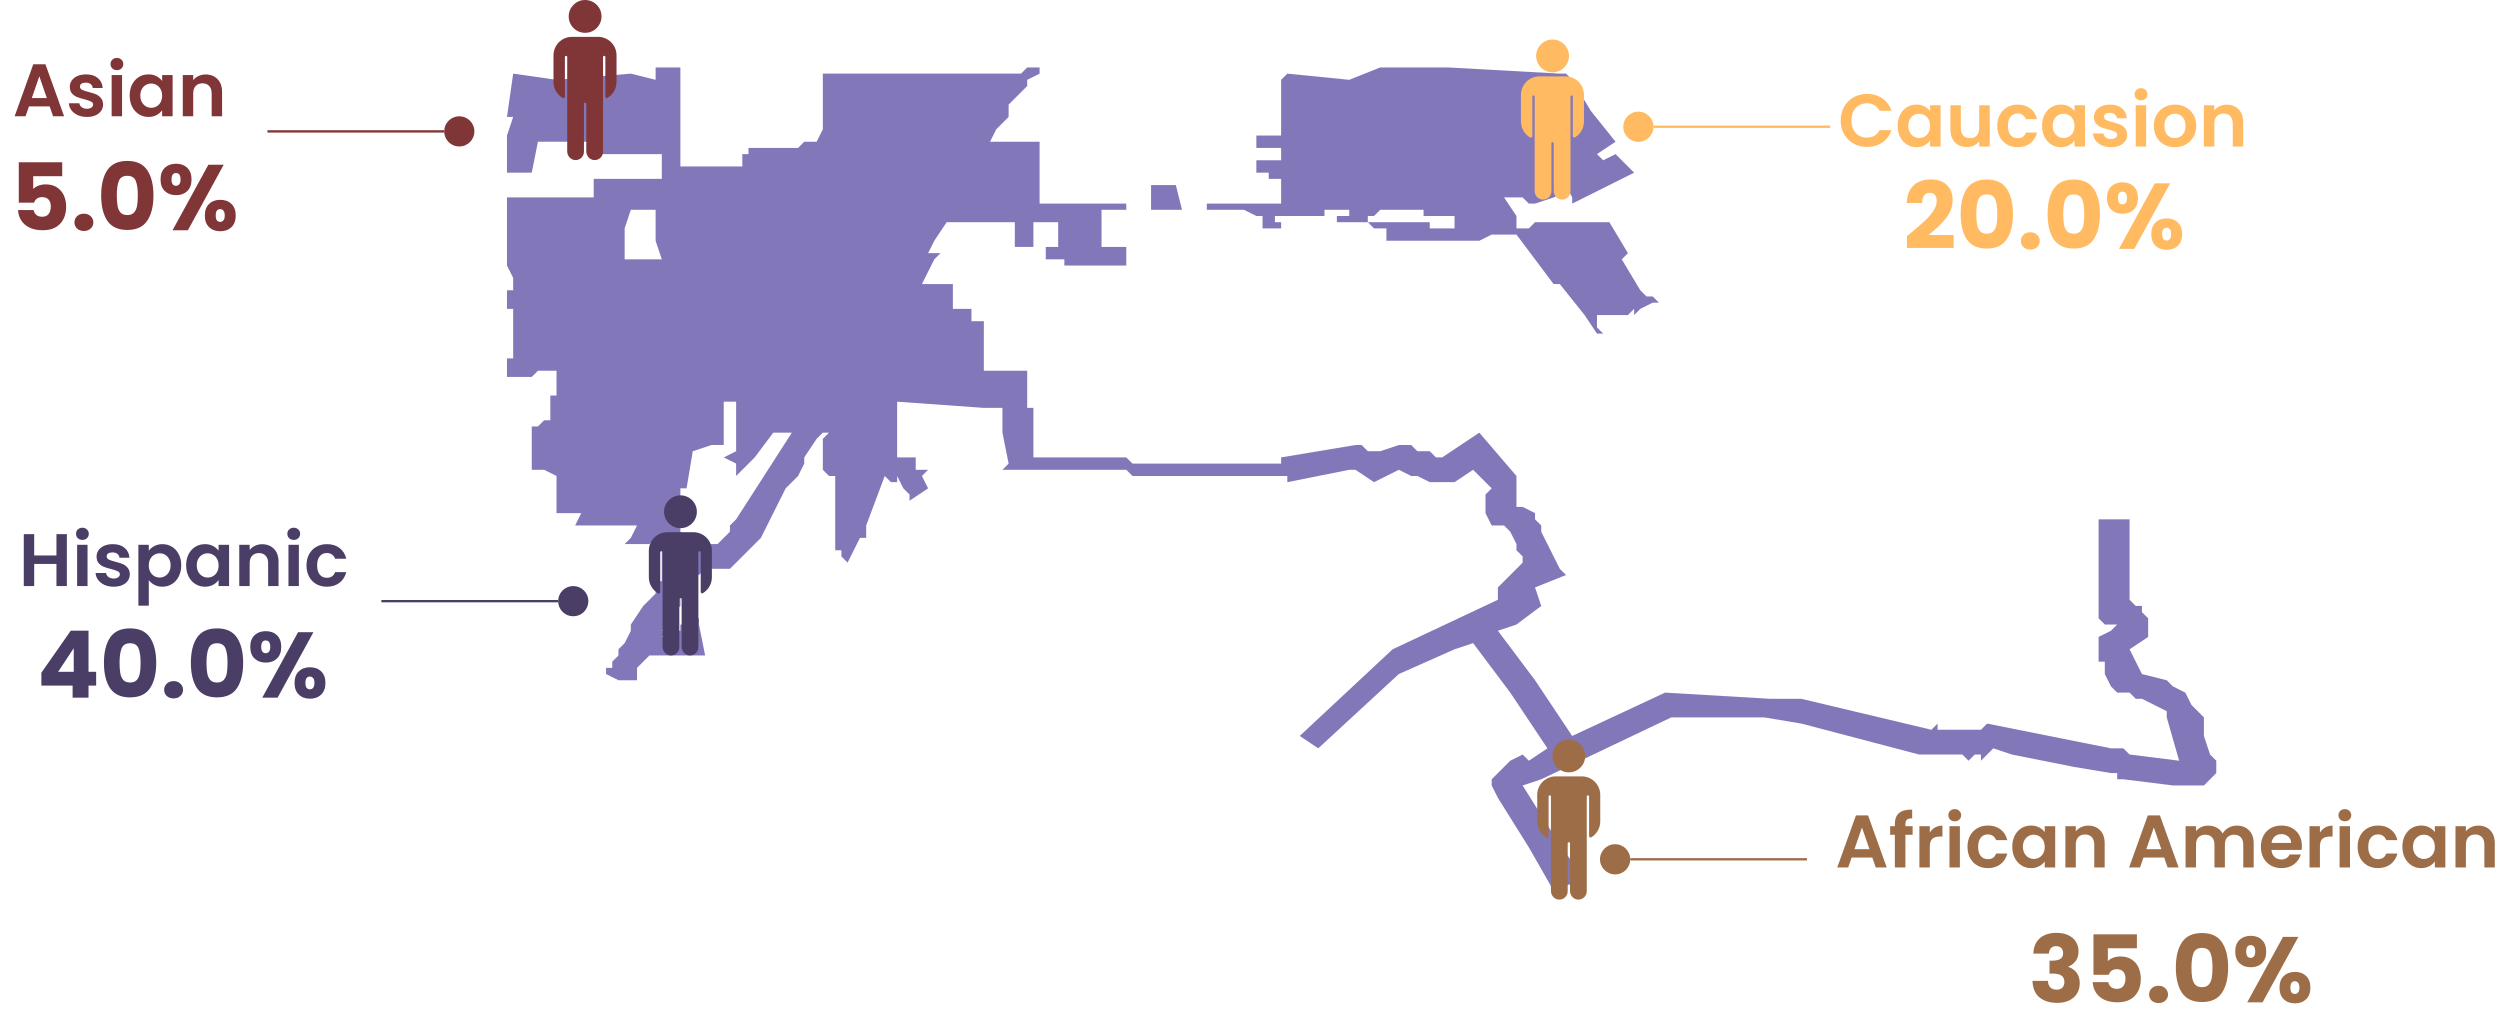 <svg xmlns="http://www.w3.org/2000/svg" width="1075" height="444" viewBox="0 0 1075 444" fill="none"><path d="M805.092 368.744H796.196L794.724 373H790.02L798.052 350.632H803.268L811.3 373H806.564L805.092 368.744ZM803.876 365.16L800.644 355.816L797.411 365.16H803.876ZM822.43 358.952H819.326V373H814.782V358.952H812.766V355.272H814.782V354.376C814.782 352.2 815.4 350.6 816.638 349.576C817.875 348.552 819.742 348.072 822.238 348.136V351.912C821.15 351.891 820.392 352.072 819.966 352.456C819.539 352.84 819.326 353.533 819.326 354.536V355.272H822.43V358.952ZM829.813 358.024C830.389 357.085 831.136 356.349 832.053 355.816C832.992 355.283 834.058 355.016 835.253 355.016V359.72H834.069C832.661 359.72 831.594 360.051 830.869 360.712C830.165 361.373 829.813 362.525 829.813 364.168V373H825.333V355.272H829.813V358.024ZM840.543 353.16C839.753 353.16 839.092 352.915 838.559 352.424C838.047 351.912 837.791 351.283 837.791 350.536C837.791 349.789 838.047 349.171 838.559 348.68C839.092 348.168 839.753 347.912 840.543 347.912C841.332 347.912 841.983 348.168 842.495 348.68C843.028 349.171 843.295 349.789 843.295 350.536C843.295 351.283 843.028 351.912 842.495 352.424C841.983 352.915 841.332 353.16 840.543 353.16ZM842.751 355.272V373H838.271V355.272H842.751ZM846.025 364.136C846.025 362.301 846.398 360.701 847.145 359.336C847.891 357.949 848.926 356.883 850.249 356.136C851.571 355.368 853.086 354.984 854.793 354.984C856.99 354.984 858.803 355.539 860.233 356.648C861.683 357.736 862.654 359.272 863.145 361.256H858.313C858.057 360.488 857.619 359.891 857.001 359.464C856.403 359.016 855.657 358.792 854.761 358.792C853.481 358.792 852.467 359.261 851.721 360.2C850.974 361.117 850.601 362.429 850.601 364.136C850.601 365.821 850.974 367.133 851.721 368.072C852.467 368.989 853.481 369.448 854.761 369.448C856.574 369.448 857.758 368.637 858.313 367.016H863.145C862.654 368.936 861.683 370.461 860.233 371.592C858.782 372.723 856.969 373.288 854.793 373.288C853.086 373.288 851.571 372.915 850.249 372.168C848.926 371.4 847.891 370.333 847.145 368.968C846.398 367.581 846.025 365.971 846.025 364.136ZM865.275 364.072C865.275 362.28 865.627 360.691 866.331 359.304C867.056 357.917 868.027 356.851 869.243 356.104C870.48 355.357 871.856 354.984 873.371 354.984C874.693 354.984 875.845 355.251 876.827 355.784C877.829 356.317 878.629 356.989 879.227 357.8V355.272H883.739V373H879.227V370.408C878.651 371.24 877.851 371.933 876.827 372.488C875.824 373.021 874.661 373.288 873.339 373.288C871.845 373.288 870.48 372.904 869.243 372.136C868.027 371.368 867.056 370.291 866.331 368.904C865.627 367.496 865.275 365.885 865.275 364.072ZM879.227 364.136C879.227 363.048 879.013 362.12 878.587 361.352C878.16 360.563 877.584 359.965 876.859 359.56C876.133 359.133 875.355 358.92 874.523 358.92C873.691 358.92 872.923 359.123 872.219 359.528C871.515 359.933 870.939 360.531 870.491 361.32C870.064 362.088 869.851 363.005 869.851 364.072C869.851 365.139 870.064 366.077 870.491 366.888C870.939 367.677 871.515 368.285 872.219 368.712C872.944 369.139 873.712 369.352 874.523 369.352C875.355 369.352 876.133 369.149 876.859 368.744C877.584 368.317 878.16 367.72 878.587 366.952C879.013 366.163 879.227 365.224 879.227 364.136ZM897.938 355.016C900.05 355.016 901.757 355.688 903.058 357.032C904.36 358.355 905.01 360.211 905.01 362.6V373H900.53V363.208C900.53 361.8 900.178 360.723 899.474 359.976C898.77 359.208 897.81 358.824 896.594 358.824C895.357 358.824 894.376 359.208 893.65 359.976C892.946 360.723 892.594 361.8 892.594 363.208V373H888.114V355.272H892.594V357.48C893.192 356.712 893.949 356.115 894.866 355.688C895.805 355.24 896.829 355.016 897.938 355.016ZM930.592 368.744H921.696L920.224 373H915.52L923.552 350.632H928.768L936.8 373H932.064L930.592 368.744ZM929.376 365.16L926.144 355.816L922.911 365.16H929.376ZM961.818 355.016C963.994 355.016 965.743 355.688 967.066 357.032C968.41 358.355 969.082 360.211 969.082 362.6V373H964.602V363.208C964.602 361.821 964.25 360.765 963.546 360.04C962.842 359.293 961.882 358.92 960.666 358.92C959.45 358.92 958.479 359.293 957.754 360.04C957.05 360.765 956.698 361.821 956.698 363.208V373H952.218V363.208C952.218 361.821 951.866 360.765 951.162 360.04C950.458 359.293 949.498 358.92 948.282 358.92C947.044 358.92 946.063 359.293 945.338 360.04C944.634 360.765 944.282 361.821 944.282 363.208V373H939.802V355.272H944.282V357.416C944.858 356.669 945.594 356.083 946.49 355.656C947.407 355.229 948.41 355.016 949.498 355.016C950.884 355.016 952.122 355.315 953.21 355.912C954.298 356.488 955.14 357.32 955.738 358.408C956.314 357.384 957.146 356.563 958.234 355.944C959.343 355.325 960.538 355.016 961.818 355.016ZM989.813 363.752C989.813 364.392 989.77 364.968 989.685 365.48H976.725C976.832 366.76 977.28 367.763 978.069 368.488C978.858 369.213 979.829 369.576 980.981 369.576C982.645 369.576 983.829 368.861 984.533 367.432H989.365C988.853 369.139 987.872 370.547 986.421 371.656C984.97 372.744 983.189 373.288 981.077 373.288C979.37 373.288 977.834 372.915 976.469 372.168C975.125 371.4 974.069 370.323 973.301 368.936C972.554 367.549 972.181 365.949 972.181 364.136C972.181 362.301 972.554 360.691 973.301 359.304C974.048 357.917 975.093 356.851 976.437 356.104C977.781 355.357 979.328 354.984 981.077 354.984C982.762 354.984 984.266 355.347 985.589 356.072C986.933 356.797 987.968 357.832 988.693 359.176C989.44 360.499 989.813 362.024 989.813 363.752ZM985.173 362.472C985.152 361.32 984.736 360.403 983.925 359.72C983.114 359.016 982.122 358.664 980.949 358.664C979.84 358.664 978.901 359.005 978.133 359.688C977.386 360.349 976.928 361.277 976.757 362.472H985.173ZM997.563 358.024C998.139 357.085 998.886 356.349 999.803 355.816C1000.74 355.283 1001.81 355.016 1003 355.016V359.72H1001.82C1000.41 359.72 999.344 360.051 998.619 360.712C997.915 361.373 997.563 362.525 997.563 364.168V373H993.083V355.272H997.563V358.024ZM1008.29 353.16C1007.5 353.16 1006.84 352.915 1006.31 352.424C1005.8 351.912 1005.54 351.283 1005.54 350.536C1005.54 349.789 1005.8 349.171 1006.31 348.68C1006.84 348.168 1007.5 347.912 1008.29 347.912C1009.08 347.912 1009.73 348.168 1010.24 348.68C1010.78 349.171 1011.04 349.789 1011.04 350.536C1011.04 351.283 1010.78 351.912 1010.24 352.424C1009.73 352.915 1009.08 353.16 1008.29 353.16ZM1010.5 355.272V373H1006.02V355.272H1010.5ZM1013.77 364.136C1013.77 362.301 1014.15 360.701 1014.89 359.336C1015.64 357.949 1016.68 356.883 1018 356.136C1019.32 355.368 1020.84 354.984 1022.54 354.984C1024.74 354.984 1026.55 355.539 1027.98 356.648C1029.43 357.736 1030.4 359.272 1030.89 361.256H1026.06C1025.81 360.488 1025.37 359.891 1024.75 359.464C1024.15 359.016 1023.41 358.792 1022.51 358.792C1021.23 358.792 1020.22 359.261 1019.47 360.2C1018.72 361.117 1018.35 362.429 1018.35 364.136C1018.35 365.821 1018.72 367.133 1019.47 368.072C1020.22 368.989 1021.23 369.448 1022.51 369.448C1024.32 369.448 1025.51 368.637 1026.06 367.016H1030.89C1030.4 368.936 1029.43 370.461 1027.98 371.592C1026.53 372.723 1024.72 373.288 1022.54 373.288C1020.84 373.288 1019.32 372.915 1018 372.168C1016.68 371.4 1015.64 370.333 1014.89 368.968C1014.15 367.581 1013.77 365.971 1013.77 364.136ZM1033.02 364.072C1033.02 362.28 1033.38 360.691 1034.08 359.304C1034.81 357.917 1035.78 356.851 1036.99 356.104C1038.23 355.357 1039.61 354.984 1041.12 354.984C1042.44 354.984 1043.6 355.251 1044.58 355.784C1045.58 356.317 1046.38 356.989 1046.98 357.8V355.272H1051.49V373H1046.98V370.408C1046.4 371.24 1045.6 371.933 1044.58 372.488C1043.57 373.021 1042.41 373.288 1041.09 373.288C1039.6 373.288 1038.23 372.904 1036.99 372.136C1035.78 371.368 1034.81 370.291 1034.08 368.904C1033.38 367.496 1033.02 365.885 1033.02 364.072ZM1046.98 364.136C1046.98 363.048 1046.76 362.12 1046.34 361.352C1045.91 360.563 1045.33 359.965 1044.61 359.56C1043.88 359.133 1043.1 358.92 1042.27 358.92C1041.44 358.92 1040.67 359.123 1039.97 359.528C1039.26 359.933 1038.69 360.531 1038.24 361.32C1037.81 362.088 1037.6 363.005 1037.6 364.072C1037.6 365.139 1037.81 366.077 1038.24 366.888C1038.69 367.677 1039.26 368.285 1039.97 368.712C1040.69 369.139 1041.46 369.352 1042.27 369.352C1043.1 369.352 1043.88 369.149 1044.61 368.744C1045.33 368.317 1045.91 367.72 1046.34 366.952C1046.76 366.163 1046.98 365.224 1046.98 364.136ZM1065.69 355.016C1067.8 355.016 1069.51 355.688 1070.81 357.032C1072.11 358.355 1072.76 360.211 1072.76 362.6V373H1068.28V363.208C1068.28 361.8 1067.93 360.723 1067.22 359.976C1066.52 359.208 1065.56 358.824 1064.34 358.824C1063.11 358.824 1062.13 359.208 1061.4 359.976C1060.7 360.723 1060.34 361.8 1060.34 363.208V373H1055.86V355.272H1060.34V357.48C1060.94 356.712 1061.7 356.115 1062.62 355.688C1063.55 355.24 1064.58 355.016 1065.69 355.016Z" fill="#9D6D47"></path><path d="M791.495 51.8C791.495 49.603 791.986 47.64 792.967 45.912C793.97 44.163 795.324 42.808 797.031 41.848C798.759 40.867 800.69 40.376 802.823 40.376C805.319 40.376 807.506 41.016 809.383 42.296C811.26 43.576 812.572 45.347 813.319 47.608H808.167C807.655 46.541 806.93 45.741 805.991 45.208C805.074 44.675 804.007 44.408 802.791 44.408C801.49 44.408 800.327 44.717 799.303 45.336C798.3 45.933 797.511 46.787 796.935 47.896C796.38 49.005 796.103 50.307 796.103 51.8C796.103 53.272 796.38 54.573 796.935 55.704C797.511 56.813 798.3 57.677 799.303 58.296C800.327 58.893 801.49 59.192 802.791 59.192C804.007 59.192 805.074 58.925 805.991 58.392C806.93 57.837 807.655 57.027 808.167 55.96H813.319C812.572 58.243 811.26 60.024 809.383 61.304C807.527 62.563 805.34 63.192 802.823 63.192C800.69 63.192 798.759 62.712 797.031 61.752C795.324 60.771 793.97 59.416 792.967 57.688C791.986 55.96 791.495 53.997 791.495 51.8ZM815.993 54.072C815.993 52.28 816.345 50.691 817.049 49.304C817.775 47.917 818.746 46.851 819.962 46.104C821.199 45.357 822.575 44.984 824.09 44.984C825.412 44.984 826.564 45.251 827.546 45.784C828.548 46.317 829.348 46.989 829.946 47.8V45.272H834.458V63H829.946V60.408C829.37 61.24 828.57 61.933 827.546 62.488C826.543 63.021 825.38 63.288 824.058 63.288C822.564 63.288 821.199 62.904 819.962 62.136C818.746 61.368 817.775 60.291 817.049 58.904C816.345 57.496 815.993 55.885 815.993 54.072ZM829.946 54.136C829.946 53.048 829.732 52.12 829.306 51.352C828.879 50.563 828.303 49.965 827.578 49.56C826.852 49.133 826.074 48.92 825.242 48.92C824.41 48.92 823.642 49.123 822.938 49.528C822.234 49.933 821.658 50.531 821.21 51.32C820.783 52.088 820.57 53.005 820.57 54.072C820.57 55.139 820.783 56.077 821.21 56.888C821.658 57.677 822.234 58.285 822.938 58.712C823.663 59.139 824.431 59.352 825.242 59.352C826.074 59.352 826.852 59.149 827.578 58.744C828.303 58.317 828.879 57.72 829.306 56.952C829.732 56.163 829.946 55.224 829.946 54.136ZM855.569 45.272V63H851.057V60.76C850.481 61.528 849.724 62.136 848.785 62.584C847.868 63.011 846.865 63.224 845.777 63.224C844.39 63.224 843.164 62.936 842.097 62.36C841.03 61.763 840.188 60.899 839.569 59.768C838.972 58.616 838.673 57.251 838.673 55.672V45.272H843.153V55.032C843.153 56.44 843.505 57.528 844.209 58.296C844.913 59.043 845.873 59.416 847.089 59.416C848.326 59.416 849.297 59.043 850.001 58.296C850.705 57.528 851.057 56.44 851.057 55.032V45.272H855.569ZM858.837 54.136C858.837 52.301 859.211 50.701 859.957 49.336C860.704 47.949 861.739 46.883 863.061 46.136C864.384 45.368 865.899 44.984 867.605 44.984C869.803 44.984 871.616 45.539 873.045 46.648C874.496 47.736 875.467 49.272 875.957 51.256H871.125C870.869 50.488 870.432 49.891 869.813 49.464C869.216 49.016 868.469 48.792 867.573 48.792C866.293 48.792 865.28 49.261 864.533 50.2C863.787 51.117 863.413 52.429 863.413 54.136C863.413 55.821 863.787 57.133 864.533 58.072C865.28 58.989 866.293 59.448 867.573 59.448C869.387 59.448 870.571 58.637 871.125 57.016H875.957C875.467 58.936 874.496 60.461 873.045 61.592C871.595 62.723 869.781 63.288 867.605 63.288C865.899 63.288 864.384 62.915 863.061 62.168C861.739 61.4 860.704 60.333 859.957 58.968C859.211 57.581 858.837 55.971 858.837 54.136ZM878.087 54.072C878.087 52.28 878.439 50.691 879.143 49.304C879.869 47.917 880.839 46.851 882.055 46.104C883.293 45.357 884.669 44.984 886.183 44.984C887.506 44.984 888.658 45.251 889.639 45.784C890.642 46.317 891.442 46.989 892.039 47.8V45.272H896.551V63H892.039V60.408C891.463 61.24 890.663 61.933 889.639 62.488C888.637 63.021 887.474 63.288 886.151 63.288C884.658 63.288 883.293 62.904 882.055 62.136C880.839 61.368 879.869 60.291 879.143 58.904C878.439 57.496 878.087 55.885 878.087 54.072ZM892.039 54.136C892.039 53.048 891.826 52.12 891.399 51.352C890.973 50.563 890.397 49.965 889.671 49.56C888.946 49.133 888.167 48.92 887.335 48.92C886.503 48.92 885.735 49.123 885.031 49.528C884.327 49.933 883.751 50.531 883.303 51.32C882.877 52.088 882.663 53.005 882.663 54.072C882.663 55.139 882.877 56.077 883.303 56.888C883.751 57.677 884.327 58.285 885.031 58.712C885.757 59.139 886.525 59.352 887.335 59.352C888.167 59.352 888.946 59.149 889.671 58.744C890.397 58.317 890.973 57.72 891.399 56.952C891.826 56.163 892.039 55.224 892.039 54.136ZM907.711 63.288C906.26 63.288 904.959 63.032 903.807 62.52C902.655 61.987 901.737 61.272 901.055 60.376C900.393 59.48 900.031 58.488 899.967 57.4H904.479C904.564 58.083 904.895 58.648 905.471 59.096C906.068 59.544 906.804 59.768 907.679 59.768C908.532 59.768 909.193 59.597 909.663 59.256C910.153 58.915 910.399 58.477 910.399 57.944C910.399 57.368 910.1 56.941 909.503 56.664C908.927 56.365 907.999 56.045 906.719 55.704C905.396 55.384 904.308 55.053 903.455 54.712C902.623 54.371 901.897 53.848 901.279 53.144C900.681 52.44 900.383 51.491 900.383 50.296C900.383 49.315 900.66 48.419 901.215 47.608C901.791 46.797 902.601 46.157 903.647 45.688C904.713 45.219 905.961 44.984 907.391 44.984C909.503 44.984 911.188 45.517 912.447 46.584C913.705 47.629 914.399 49.048 914.527 50.84H910.239C910.175 50.136 909.876 49.581 909.343 49.176C908.831 48.749 908.137 48.536 907.263 48.536C906.452 48.536 905.823 48.685 905.375 48.984C904.948 49.283 904.735 49.699 904.735 50.232C904.735 50.829 905.033 51.288 905.631 51.608C906.228 51.907 907.156 52.216 908.415 52.536C909.695 52.856 910.751 53.187 911.583 53.528C912.415 53.869 913.129 54.403 913.727 55.128C914.345 55.832 914.665 56.771 914.687 57.944C914.687 58.968 914.399 59.885 913.823 60.696C913.268 61.507 912.457 62.147 911.391 62.616C910.345 63.064 909.119 63.288 907.711 63.288ZM920.636 43.16C919.847 43.16 919.186 42.915 918.652 42.424C918.14 41.912 917.884 41.283 917.884 40.536C917.884 39.789 918.14 39.171 918.652 38.68C919.186 38.168 919.847 37.912 920.636 37.912C921.426 37.912 922.076 38.168 922.588 38.68C923.122 39.171 923.388 39.789 923.388 40.536C923.388 41.283 923.122 41.912 922.588 42.424C922.076 42.915 921.426 43.16 920.636 43.16ZM922.844 45.272V63H918.364V45.272H922.844ZM935.143 63.288C933.436 63.288 931.9 62.915 930.535 62.168C929.169 61.4 928.092 60.323 927.303 58.936C926.535 57.549 926.151 55.949 926.151 54.136C926.151 52.323 926.545 50.723 927.335 49.336C928.145 47.949 929.244 46.883 930.631 46.136C932.017 45.368 933.564 44.984 935.271 44.984C936.977 44.984 938.524 45.368 939.911 46.136C941.297 46.883 942.385 47.949 943.175 49.336C943.985 50.723 944.391 52.323 944.391 54.136C944.391 55.949 943.975 57.549 943.142 58.936C942.332 60.323 941.223 61.4 939.815 62.168C938.428 62.915 936.871 63.288 935.143 63.288ZM935.143 59.384C935.953 59.384 936.711 59.192 937.415 58.808C938.14 58.403 938.716 57.805 939.143 57.016C939.569 56.227 939.783 55.267 939.783 54.136C939.783 52.451 939.335 51.16 938.439 50.264C937.564 49.347 936.487 48.888 935.207 48.888C933.927 48.888 932.849 49.347 931.975 50.264C931.121 51.16 930.695 52.451 930.695 54.136C930.695 55.821 931.111 57.123 931.943 58.04C932.796 58.936 933.863 59.384 935.143 59.384ZM957.501 45.016C959.613 45.016 961.319 45.688 962.621 47.032C963.922 48.355 964.573 50.211 964.573 52.6V63H960.093V53.208C960.093 51.8 959.741 50.723 959.037 49.976C958.333 49.208 957.373 48.824 956.157 48.824C954.919 48.824 953.938 49.208 953.213 49.976C952.509 50.723 952.157 51.8 952.157 53.208V63H947.677V45.272H952.157V47.48C952.754 46.712 953.511 46.115 954.429 45.688C955.367 45.24 956.391 45.016 957.501 45.016Z" fill="#FFBA62"></path><path d="M28.752 229.664V252H24.272V242.496H14.704V252H10.224V229.664H14.704V238.848H24.272V229.664H28.752ZM35.433 232.16C34.644 232.16 33.983 231.915 33.449 231.424C32.937 230.912 32.681 230.283 32.681 229.536C32.681 228.789 32.937 228.171 33.449 227.68C33.983 227.168 34.644 226.912 35.433 226.912C36.222 226.912 36.873 227.168 37.385 227.68C37.919 228.171 38.185 228.789 38.185 229.536C38.185 230.283 37.919 230.912 37.385 231.424C36.873 231.915 36.222 232.16 35.433 232.16ZM37.641 234.272V252H33.161V234.272H37.641ZM48.851 252.288C47.401 252.288 46.099 252.032 44.947 251.52C43.795 250.987 42.878 250.272 42.195 249.376C41.534 248.48 41.171 247.488 41.107 246.4H45.619C45.705 247.083 46.035 247.648 46.611 248.096C47.209 248.544 47.945 248.768 48.819 248.768C49.673 248.768 50.334 248.597 50.803 248.256C51.294 247.915 51.539 247.477 51.539 246.944C51.539 246.368 51.241 245.941 50.643 245.664C50.067 245.365 49.139 245.045 47.859 244.704C46.537 244.384 45.449 244.053 44.595 243.712C43.763 243.371 43.038 242.848 42.419 242.144C41.822 241.44 41.523 240.491 41.523 239.296C41.523 238.315 41.801 237.419 42.355 236.608C42.931 235.797 43.742 235.157 44.787 234.688C45.854 234.219 47.102 233.984 48.531 233.984C50.643 233.984 52.329 234.517 53.587 235.584C54.846 236.629 55.539 238.048 55.667 239.84H51.379C51.315 239.136 51.017 238.581 50.483 238.176C49.971 237.749 49.278 237.536 48.403 237.536C47.593 237.536 46.963 237.685 46.515 237.984C46.089 238.283 45.875 238.699 45.875 239.232C45.875 239.829 46.174 240.288 46.771 240.608C47.369 240.907 48.297 241.216 49.555 241.536C50.835 241.856 51.891 242.187 52.723 242.528C53.555 242.869 54.27 243.403 54.867 244.128C55.486 244.832 55.806 245.771 55.827 246.944C55.827 247.968 55.539 248.885 54.963 249.696C54.409 250.507 53.598 251.147 52.531 251.616C51.486 252.064 50.259 252.288 48.851 252.288ZM63.985 236.832C64.561 236.021 65.35 235.349 66.353 234.816C67.377 234.261 68.54 233.984 69.841 233.984C71.356 233.984 72.721 234.357 73.937 235.104C75.174 235.851 76.145 236.917 76.849 238.304C77.574 239.669 77.937 241.259 77.937 243.072C77.937 244.885 77.574 246.496 76.849 247.904C76.145 249.291 75.174 250.368 73.937 251.136C72.721 251.904 71.356 252.288 69.841 252.288C68.54 252.288 67.388 252.021 66.385 251.488C65.403 250.955 64.603 250.283 63.985 249.472V260.448H59.505V234.272H63.985V236.832ZM73.361 243.072C73.361 242.005 73.137 241.088 72.689 240.32C72.262 239.531 71.686 238.933 70.961 238.528C70.257 238.123 69.489 237.92 68.657 237.92C67.846 237.92 67.078 238.133 66.353 238.56C65.649 238.965 65.073 239.563 64.625 240.352C64.198 241.141 63.985 242.069 63.985 243.136C63.985 244.203 64.198 245.131 64.625 245.92C65.073 246.709 65.649 247.317 66.353 247.744C67.078 248.149 67.846 248.352 68.657 248.352C69.489 248.352 70.257 248.139 70.961 247.712C71.686 247.285 72.262 246.677 72.689 245.888C73.137 245.099 73.361 244.16 73.361 243.072ZM80.04 243.072C80.04 241.28 80.392 239.691 81.096 238.304C81.822 236.917 82.792 235.851 84.008 235.104C85.246 234.357 86.622 233.984 88.136 233.984C89.459 233.984 90.611 234.251 91.592 234.784C92.595 235.317 93.395 235.989 93.992 236.8V234.272H98.504V252H93.992V249.408C93.416 250.24 92.616 250.933 91.592 251.488C90.59 252.021 89.427 252.288 88.104 252.288C86.611 252.288 85.246 251.904 84.008 251.136C82.792 250.368 81.822 249.291 81.096 247.904C80.392 246.496 80.04 244.885 80.04 243.072ZM93.992 243.136C93.992 242.048 93.779 241.12 93.352 240.352C92.926 239.563 92.35 238.965 91.624 238.56C90.899 238.133 90.12 237.92 89.288 237.92C88.456 237.92 87.688 238.123 86.984 238.528C86.28 238.933 85.704 239.531 85.256 240.32C84.83 241.088 84.616 242.005 84.616 243.072C84.616 244.139 84.83 245.077 85.256 245.888C85.704 246.677 86.28 247.285 86.984 247.712C87.71 248.139 88.478 248.352 89.288 248.352C90.12 248.352 90.899 248.149 91.624 247.744C92.35 247.317 92.926 246.72 93.352 245.952C93.779 245.163 93.992 244.224 93.992 243.136ZM112.704 234.016C114.816 234.016 116.523 234.688 117.824 236.032C119.125 237.355 119.776 239.211 119.776 241.6V252H115.296V242.208C115.296 240.8 114.944 239.723 114.24 238.976C113.536 238.208 112.576 237.824 111.36 237.824C110.123 237.824 109.141 238.208 108.416 238.976C107.712 239.723 107.36 240.8 107.36 242.208V252H102.88V234.272H107.36V236.48C107.957 235.712 108.715 235.115 109.632 234.688C110.571 234.24 111.595 234.016 112.704 234.016ZM126.308 232.16C125.519 232.16 124.857 231.915 124.324 231.424C123.812 230.912 123.556 230.283 123.556 229.536C123.556 228.789 123.812 228.171 124.324 227.68C124.857 227.168 125.519 226.912 126.308 226.912C127.097 226.912 127.748 227.168 128.26 227.68C128.793 228.171 129.06 228.789 129.06 229.536C129.06 230.283 128.793 230.912 128.26 231.424C127.748 231.915 127.097 232.16 126.308 232.16ZM128.516 234.272V252H124.036V234.272H128.516ZM131.79 243.136C131.79 241.301 132.164 239.701 132.91 238.336C133.657 236.949 134.692 235.883 136.014 235.136C137.337 234.368 138.852 233.984 140.558 233.984C142.756 233.984 144.569 234.539 145.998 235.648C147.449 236.736 148.42 238.272 148.91 240.256H144.078C143.822 239.488 143.385 238.891 142.766 238.464C142.169 238.016 141.422 237.792 140.526 237.792C139.246 237.792 138.233 238.261 137.486 239.2C136.74 240.117 136.366 241.429 136.366 243.136C136.366 244.821 136.74 246.133 137.486 247.072C138.233 247.989 139.246 248.448 140.526 248.448C142.34 248.448 143.524 247.637 144.078 246.016H148.91C148.42 247.936 147.449 249.461 145.998 250.592C144.548 251.723 142.734 252.288 140.558 252.288C138.852 252.288 137.337 251.915 136.014 251.168C134.692 250.4 133.657 249.333 132.91 247.968C132.164 246.581 131.79 244.971 131.79 243.136Z" fill="#4A3E66"></path><path d="M874.329 410.04C874.436 407.187 875.369 404.987 877.129 403.44C878.889 401.893 881.276 401.12 884.289 401.12C886.289 401.12 887.996 401.467 889.409 402.16C890.849 402.853 891.929 403.8 892.649 405C893.396 406.2 893.769 407.547 893.769 409.04C893.769 410.8 893.329 412.24 892.449 413.36C891.569 414.453 890.542 415.2 889.369 415.6V415.76C890.889 416.267 892.089 417.107 892.969 418.28C893.849 419.453 894.289 420.96 894.289 422.8C894.289 424.453 893.902 425.92 893.129 427.2C892.382 428.453 891.276 429.44 889.809 430.16C888.369 430.88 886.649 431.24 884.649 431.24C881.449 431.24 878.889 430.453 876.969 428.88C875.076 427.307 874.076 424.933 873.969 421.76H880.609C880.636 422.933 880.969 423.867 881.609 424.56C882.249 425.227 883.182 425.56 884.409 425.56C885.449 425.56 886.249 425.267 886.809 424.68C887.396 424.067 887.689 423.267 887.689 422.28C887.689 421 887.276 420.08 886.449 419.52C885.649 418.933 884.356 418.64 882.569 418.64H881.289V413.08H882.569C883.929 413.08 885.022 412.853 885.849 412.4C886.702 411.92 887.129 411.08 887.129 409.88C887.129 408.92 886.862 408.173 886.329 407.64C885.796 407.107 885.062 406.84 884.129 406.84C883.116 406.84 882.356 407.147 881.849 407.76C881.369 408.373 881.089 409.133 881.009 410.04H874.329ZM918.868 407.76H906.388V413.28C906.921 412.693 907.668 412.213 908.628 411.84C909.588 411.467 910.628 411.28 911.748 411.28C913.748 411.28 915.401 411.733 916.708 412.64C918.041 413.547 919.014 414.72 919.628 416.16C920.241 417.6 920.548 419.16 920.548 420.84C920.548 423.96 919.668 426.44 917.908 428.28C916.148 430.093 913.668 431 910.468 431C908.334 431 906.481 430.64 904.908 429.92C903.334 429.173 902.121 428.147 901.268 426.84C900.414 425.533 899.948 424.027 899.868 422.32H906.548C906.708 423.147 907.094 423.84 907.708 424.4C908.321 424.933 909.161 425.2 910.228 425.2C911.481 425.2 912.414 424.8 913.028 424C913.641 423.2 913.948 422.133 913.948 420.8C913.948 419.493 913.628 418.493 912.988 417.8C912.348 417.107 911.414 416.76 910.188 416.76C909.281 416.76 908.534 416.987 907.948 417.44C907.361 417.867 906.974 418.44 906.788 419.16H900.188V401.76H918.868V407.76ZM928.203 431.32C927.003 431.32 926.017 430.973 925.243 430.28C924.497 429.56 924.123 428.68 924.123 427.64C924.123 426.573 924.497 425.68 925.243 424.96C926.017 424.24 927.003 423.88 928.203 423.88C929.377 423.88 930.337 424.24 931.083 424.96C931.857 425.68 932.243 426.573 932.243 427.64C932.243 428.68 931.857 429.56 931.083 430.28C930.337 430.973 929.377 431.32 928.203 431.32ZM935.613 416C935.613 411.413 936.493 407.8 938.253 405.16C940.039 402.52 942.906 401.2 946.853 401.2C950.799 401.2 953.653 402.52 955.413 405.16C957.199 407.8 958.093 411.413 958.093 416C958.093 420.64 957.199 424.28 955.413 426.92C953.653 429.56 950.799 430.88 946.853 430.88C942.906 430.88 940.039 429.56 938.253 426.92C936.493 424.28 935.613 420.64 935.613 416ZM951.373 416C951.373 413.307 951.079 411.24 950.493 409.8C949.906 408.333 948.693 407.6 946.853 407.6C945.013 407.6 943.799 408.333 943.213 409.8C942.626 411.24 942.333 413.307 942.333 416C942.333 417.813 942.439 419.32 942.653 420.52C942.866 421.693 943.293 422.653 943.933 423.4C944.599 424.12 945.573 424.48 946.853 424.48C948.133 424.48 949.093 424.12 949.733 423.4C950.399 422.653 950.839 421.693 951.053 420.52C951.266 419.32 951.373 417.813 951.373 416ZM961.146 409.16C961.146 407 961.76 405.333 962.986 404.16C964.24 402.987 965.853 402.4 967.826 402.4C969.8 402.4 971.4 402.987 972.626 404.16C973.853 405.333 974.466 407 974.466 409.16C974.466 411.32 973.853 412.987 972.626 414.16C971.4 415.333 969.8 415.92 967.826 415.92C965.853 415.92 964.24 415.333 962.986 414.16C961.76 412.987 961.146 411.32 961.146 409.16ZM988.306 402.84L972.906 431H966.306L981.706 402.84H988.306ZM967.786 406.4C966.506 406.4 965.866 407.32 965.866 409.16C965.866 410.973 966.506 411.88 967.786 411.88C968.4 411.88 968.88 411.653 969.226 411.2C969.573 410.747 969.746 410.067 969.746 409.16C969.746 407.32 969.093 406.4 967.786 406.4ZM980.186 424.68C980.186 422.52 980.8 420.853 982.026 419.68C983.253 418.507 984.853 417.92 986.826 417.92C988.8 417.92 990.4 418.507 991.626 419.68C992.853 420.853 993.466 422.52 993.466 424.68C993.466 426.84 992.853 428.507 991.626 429.68C990.4 430.853 988.8 431.44 986.826 431.44C984.853 431.44 983.253 430.853 982.026 429.68C980.8 428.507 980.186 426.84 980.186 424.68ZM986.786 421.92C986.173 421.92 985.693 422.147 985.346 422.6C985.026 423.053 984.866 423.747 984.866 424.68C984.866 426.493 985.506 427.4 986.786 427.4C987.4 427.4 987.88 427.173 988.226 426.72C988.573 426.267 988.746 425.587 988.746 424.68C988.746 423.773 988.573 423.093 988.226 422.64C987.88 422.16 987.4 421.92 986.786 421.92Z" fill="#9D6D47"></path><path d="M819.994 101.52C820.9 100.8 821.314 100.467 821.234 100.52C823.847 98.36 825.9 96.587 827.394 95.2C828.914 93.813 830.194 92.36 831.234 90.84C832.274 89.32 832.794 87.84 832.794 86.4C832.794 85.307 832.54 84.453 832.034 83.84C831.527 83.227 830.767 82.92 829.754 82.92C828.74 82.92 827.94 83.307 827.354 84.08C826.794 84.827 826.514 85.893 826.514 87.28H819.914C819.967 85.013 820.447 83.12 821.354 81.6C822.287 80.08 823.5 78.96 824.994 78.24C826.514 77.52 828.194 77.16 830.034 77.16C833.207 77.16 835.594 77.973 837.194 79.6C838.82 81.227 839.634 83.347 839.634 85.96C839.634 88.813 838.66 91.467 836.714 93.92C834.767 96.347 832.287 98.72 829.274 101.04H840.074V106.6H819.994V101.52ZM843.085 92C843.085 87.413 843.965 83.8 845.725 81.16C847.512 78.52 850.378 77.2 854.325 77.2C858.272 77.2 861.125 78.52 862.885 81.16C864.672 83.8 865.565 87.413 865.565 92C865.565 96.64 864.672 100.28 862.885 102.92C861.125 105.56 858.272 106.88 854.325 106.88C850.378 106.88 847.512 105.56 845.725 102.92C843.965 100.28 843.085 96.64 843.085 92ZM858.845 92C858.845 89.307 858.552 87.24 857.965 85.8C857.378 84.333 856.165 83.6 854.325 83.6C852.485 83.6 851.272 84.333 850.685 85.8C850.098 87.24 849.805 89.307 849.805 92C849.805 93.813 849.912 95.32 850.125 96.52C850.338 97.693 850.765 98.653 851.405 99.4C852.072 100.12 853.045 100.48 854.325 100.48C855.605 100.48 856.565 100.12 857.205 99.4C857.872 98.653 858.312 97.693 858.525 96.52C858.738 95.32 858.845 93.813 858.845 92ZM873.059 107.32C871.859 107.32 870.872 106.973 870.099 106.28C869.352 105.56 868.979 104.68 868.979 103.64C868.979 102.573 869.352 101.68 870.099 100.96C870.872 100.24 871.859 99.88 873.059 99.88C874.232 99.88 875.192 100.24 875.939 100.96C876.712 101.68 877.099 102.573 877.099 103.64C877.099 104.68 876.712 105.56 875.939 106.28C875.192 106.973 874.232 107.32 873.059 107.32ZM880.468 92C880.468 87.413 881.348 83.8 883.108 81.16C884.895 78.52 887.761 77.2 891.708 77.2C895.655 77.2 898.508 78.52 900.268 81.16C902.055 83.8 902.948 87.413 902.948 92C902.948 96.64 902.055 100.28 900.268 102.92C898.508 105.56 895.655 106.88 891.708 106.88C887.761 106.88 884.895 105.56 883.108 102.92C881.348 100.28 880.468 96.64 880.468 92ZM896.228 92C896.228 89.307 895.935 87.24 895.348 85.8C894.761 84.333 893.548 83.6 891.708 83.6C889.868 83.6 888.655 84.333 888.068 85.8C887.481 87.24 887.188 89.307 887.188 92C887.188 93.813 887.295 95.32 887.508 96.52C887.721 97.693 888.148 98.653 888.788 99.4C889.455 100.12 890.428 100.48 891.708 100.48C892.988 100.48 893.948 100.12 894.588 99.4C895.255 98.653 895.695 97.693 895.908 96.52C896.121 95.32 896.228 93.813 896.228 92ZM906.002 85.16C906.002 83 906.615 81.333 907.842 80.16C909.095 78.987 910.708 78.4 912.682 78.4C914.655 78.4 916.255 78.987 917.482 80.16C918.708 81.333 919.322 83 919.322 85.16C919.322 87.32 918.708 88.987 917.482 90.16C916.255 91.333 914.655 91.92 912.682 91.92C910.708 91.92 909.095 91.333 907.842 90.16C906.615 88.987 906.002 87.32 906.002 85.16ZM933.162 78.84L917.762 107H911.162L926.562 78.84H933.162ZM912.642 82.4C911.362 82.4 910.722 83.32 910.722 85.16C910.722 86.973 911.362 87.88 912.642 87.88C913.255 87.88 913.735 87.653 914.082 87.2C914.428 86.747 914.602 86.067 914.602 85.16C914.602 83.32 913.948 82.4 912.642 82.4ZM925.042 100.68C925.042 98.52 925.655 96.853 926.882 95.68C928.108 94.507 929.708 93.92 931.682 93.92C933.655 93.92 935.255 94.507 936.482 95.68C937.708 96.853 938.322 98.52 938.322 100.68C938.322 102.84 937.708 104.507 936.482 105.68C935.255 106.853 933.655 107.44 931.682 107.44C929.708 107.44 928.108 106.853 926.882 105.68C925.655 104.507 925.042 102.84 925.042 100.68ZM931.642 97.92C931.028 97.92 930.548 98.147 930.202 98.6C929.882 99.053 929.722 99.747 929.722 100.68C929.722 102.493 930.362 103.4 931.642 103.4C932.255 103.4 932.735 103.173 933.082 102.72C933.428 102.267 933.602 101.587 933.602 100.68C933.602 99.773 933.428 99.093 933.082 98.64C932.735 98.16 932.255 97.92 931.642 97.92Z" fill="#FFBA62"></path><path d="M17.784 294.8V289.28L30.424 271.2H38.064V288.88H41.344V294.8H38.064V300H31.224V294.8H17.784ZM31.704 278.72L24.984 288.88H31.704V278.72ZM44.694 285C44.694 280.413 45.575 276.8 47.334 274.16C49.121 271.52 51.988 270.2 55.934 270.2C59.881 270.2 62.734 271.52 64.495 274.16C66.281 276.8 67.174 280.413 67.174 285C67.174 289.64 66.281 293.28 64.495 295.92C62.734 298.56 59.881 299.88 55.934 299.88C51.988 299.88 49.121 298.56 47.334 295.92C45.575 293.28 44.694 289.64 44.694 285ZM60.455 285C60.455 282.307 60.161 280.24 59.575 278.8C58.988 277.333 57.775 276.6 55.934 276.6C54.094 276.6 52.881 277.333 52.294 278.8C51.708 280.24 51.414 282.307 51.414 285C51.414 286.813 51.521 288.32 51.734 289.52C51.948 290.693 52.374 291.653 53.014 292.4C53.681 293.12 54.654 293.48 55.934 293.48C57.215 293.48 58.175 293.12 58.815 292.4C59.481 291.653 59.921 290.693 60.135 289.52C60.348 288.32 60.455 286.813 60.455 285ZM74.668 300.32C73.468 300.32 72.482 299.973 71.708 299.28C70.962 298.56 70.588 297.68 70.588 296.64C70.588 295.573 70.962 294.68 71.708 293.96C72.482 293.24 73.468 292.88 74.668 292.88C75.842 292.88 76.802 293.24 77.548 293.96C78.322 294.68 78.708 295.573 78.708 296.64C78.708 297.68 78.322 298.56 77.548 299.28C76.802 299.973 75.842 300.32 74.668 300.32ZM82.077 285C82.077 280.413 82.957 276.8 84.717 274.16C86.504 271.52 89.371 270.2 93.317 270.2C97.264 270.2 100.117 271.52 101.877 274.16C103.664 276.8 104.557 280.413 104.557 285C104.557 289.64 103.664 293.28 101.877 295.92C100.117 298.56 97.264 299.88 93.317 299.88C89.371 299.88 86.504 298.56 84.717 295.92C82.957 293.28 82.077 289.64 82.077 285ZM97.837 285C97.837 282.307 97.544 280.24 96.957 278.8C96.371 277.333 95.157 276.6 93.317 276.6C91.477 276.6 90.264 277.333 89.677 278.8C89.091 280.24 88.797 282.307 88.797 285C88.797 286.813 88.904 288.32 89.117 289.52C89.331 290.693 89.757 291.653 90.397 292.4C91.064 293.12 92.037 293.48 93.317 293.48C94.597 293.48 95.557 293.12 96.197 292.4C96.864 291.653 97.304 290.693 97.517 289.52C97.731 288.32 97.837 286.813 97.837 285ZM107.611 278.16C107.611 276 108.224 274.333 109.451 273.16C110.704 271.987 112.318 271.4 114.291 271.4C116.264 271.4 117.864 271.987 119.091 273.16C120.318 274.333 120.931 276 120.931 278.16C120.931 280.32 120.318 281.987 119.091 283.16C117.864 284.333 116.264 284.92 114.291 284.92C112.318 284.92 110.704 284.333 109.451 283.16C108.224 281.987 107.611 280.32 107.611 278.16ZM134.771 271.84L119.371 300H112.771L128.171 271.84H134.771ZM114.251 275.4C112.971 275.4 112.331 276.32 112.331 278.16C112.331 279.973 112.971 280.88 114.251 280.88C114.864 280.88 115.344 280.653 115.691 280.2C116.038 279.747 116.211 279.067 116.211 278.16C116.211 276.32 115.558 275.4 114.251 275.4ZM126.651 293.68C126.651 291.52 127.264 289.853 128.491 288.68C129.718 287.507 131.318 286.92 133.291 286.92C135.264 286.92 136.864 287.507 138.091 288.68C139.318 289.853 139.931 291.52 139.931 293.68C139.931 295.84 139.318 297.507 138.091 298.68C136.864 299.853 135.264 300.44 133.291 300.44C131.318 300.44 129.718 299.853 128.491 298.68C127.264 297.507 126.651 295.84 126.651 293.68ZM133.251 290.92C132.638 290.92 132.158 291.147 131.811 291.6C131.491 292.053 131.331 292.747 131.331 293.68C131.331 295.493 131.971 296.4 133.251 296.4C133.864 296.4 134.344 296.173 134.691 295.72C135.038 295.267 135.211 294.587 135.211 293.68C135.211 292.773 135.038 292.093 134.691 291.64C134.344 291.16 133.864 290.92 133.251 290.92Z" fill="#4A3E66"></path><circle cx="694.5" cy="369.5" r="6.5" fill="#9D6D47"></circle><line x1="701" y1="369.5" x2="777" y2="369.5" stroke="#9D6D47"></line><circle cx="704.5" cy="54.5" r="6.5" fill="#FFBA62"></circle><line x1="711" y1="54.5" x2="787" y2="54.5" stroke="#FFBA62"></line><circle cx="6.5" cy="6.5" r="6" transform="matrix(-1 0 0 1 253 252)" fill="#4A3E66" stroke="#4A3E66"></circle><line y1="-0.5" x2="76" y2="-0.5" transform="matrix(-1 0 0 1 240 259)" stroke="#4A3E66"></line><path fill-rule="evenodd" clip-rule="evenodd" d="M668.054 84.895L660.065 87.556H657.402L654.739 84.895H649.413H646.75L652.076 92.88V95.541V98.203H654.739H657.402L660.065 95.541H678.707H689.359H692.022L700.011 108.85L697.348 111.511L705.337 124.819L708 127.481H710.663L713.326 130.143H710.663L705.337 132.804L702.674 135.466V132.804L700.011 135.466H692.022H689.359H686.696V138.128V140.789L689.359 143.451H686.696L681.37 135.466L670.718 122.158H668.054L652.076 100.865H641.424L636.098 103.526H633.435H628.109H625.446H620.12H617.456H614.794H612.13H609.467H606.804H604.141H601.478H598.815H596.152V98.203H593.489H590.826L588.163 95.541H585.5H582.837H580.174H577.511H574.848V92.88H572.185H569.522H566.859H564.196H561.533H558.87H556.207H550.88H548.217V95.541H550.88V98.203H548.217H542.891V92.88H540.228L534.902 90.218H532.239H529.576H526.913H521.587H518.924H516.261H513.598H510.935H508.272H497.62H494.957H492.293H489.631H486.967H484.304H476.315H473.652V106.188H484.304V114.173H457.674V111.511H449.685V108.85V106.188H455.011V100.865V95.541H449.685H444.359V106.188H436.37V95.541H417.728H407.076L401.75 103.526L399.087 108.85H404.413L401.75 111.511L399.087 116.835L396.424 122.158H409.739V130.143V132.804H417.728V135.466V138.128H423.054V143.451V146.113V159.421H441.696V175.391H444.359V196.684H484.304L486.967 199.346H502.946H508.272H550.88V196.684L582.837 191.361H585.5L588.163 194.022H593.489L601.478 191.361H604.141H606.804L609.467 194.022H614.794L617.456 196.684H620.12L636.098 186.038L652.076 204.669V217.977H654.739L660.065 220.639V223.301L662.728 225.962V228.624L670.718 244.594L673.38 247.256L660.065 252.579L662.728 260.564L652.076 268.549L644.087 271.21L660.065 292.504L676.043 316.459L715.989 297.827L761.261 300.489H771.913H774.576L830.5 313.797L833.163 311.135V313.797H835.826H838.489H843.815H846.478H849.141H851.804L854.467 311.135L907.728 321.782H910.391H913.054L915.717 324.443L937.022 327.105L931.696 308.474V305.812L926.37 303.15L921.044 300.489H918.38L915.717 297.827H910.391L907.728 295.165L905.065 289.842V287.18V284.519H902.402V281.857V279.196V276.534V273.872L907.728 271.21L910.391 268.549H907.728H905.065L902.402 265.887V260.564V257.902V252.579V239.271V236.609V231.286V228.624V223.301H915.717V257.902L918.38 260.564H921.044V263.226L923.706 265.887V268.549V271.21V273.872L915.717 279.196L921.044 289.842L931.696 292.504L934.359 295.165L939.685 297.827L942.348 303.15L945.011 305.812L947.674 308.474V316.459L950.337 324.443L953 327.105V332.429L950.337 335.09L947.674 337.752H945.011H937.022H934.359L913.054 335.09H910.391V332.429H907.728L891.75 329.767L865.12 324.443L857.13 321.782L854.467 324.443L851.804 327.105V324.443H849.141L846.478 327.105L843.815 324.443H838.489H835.826H833.163H825.174L774.576 311.135L758.598 308.474H718.652L662.728 335.09L654.739 337.752L668.054 359.045L673.38 367.03L681.37 377.677L668.054 383L657.402 364.368L644.087 343.075L641.424 337.752V335.09L644.087 332.429L646.75 329.767L649.413 327.105L654.739 324.443L657.402 327.105L665.391 321.782L649.413 297.827L633.435 276.534L625.446 279.196L601.478 289.842L566.859 321.782L558.87 316.459L598.815 279.196L644.087 257.902V255.241V252.579L646.75 249.917L649.413 247.256L652.076 244.594L654.739 241.932V239.271L652.076 236.609V233.947L649.413 228.624L646.75 225.962H641.424L638.761 220.639V212.654L641.424 209.992L633.435 202.008L625.446 207.331H622.783H617.456H614.794L609.467 204.669H606.804L601.478 202.008L590.826 207.331L582.837 202.008H580.174L553.544 207.331V204.669H550.88H548.217H545.554H542.891H540.228H537.565H529.576H521.587H518.924H510.935H505.609H502.946H497.62H492.293H489.631H486.967L484.304 202.008H481.641H478.978H476.315H468.326H463H452.348H447.022H444.359H441.696H436.37H431.043L433.707 199.346L431.043 186.038V178.053V175.391H428.38H423.054L385.772 172.729V175.391V180.714V183.376V186.038V188.699V191.361V194.022V196.684H393.761V199.346V202.008H396.424H399.087L396.424 204.669L399.087 209.992L391.098 215.316V212.654L388.435 209.992L385.772 204.669V207.331H383.109L380.446 204.669L372.457 225.962V228.624V231.286H369.794L364.467 241.932L361.804 239.271V236.609H359.141V233.947V225.962V223.301V204.669H356.478L353.815 202.008V199.346V196.684V194.022V191.361V188.699L356.478 186.038H353.815L351.152 188.699L345.826 196.684V199.346L343.163 204.669L337.837 209.992L329.848 225.962L327.185 231.286L324.522 233.947L321.859 236.609L319.196 239.271L316.533 241.932L313.87 244.594H308.544H305.88H303.217L300.554 247.256H297.891H295.228L292.565 255.241V257.902V260.564L289.902 263.226V265.887L287.239 268.549L284.576 271.21H287.239L284.576 273.872H287.239V271.21H289.902H292.565V268.549H295.228L297.891 265.887H300.554V263.226V268.549L303.217 281.857H284.576H279.25L276.587 284.519L273.924 287.18V292.504H271.261H265.935L260.609 289.842V287.18H263.272V284.519L265.935 281.857V279.196L268.598 276.534L271.261 271.21V268.549L276.587 260.564L279.25 257.902L281.913 255.241V252.579V249.917H284.576V247.256V241.932V239.271V233.947V231.286H281.913L279.25 233.947H276.587H273.924H268.598L271.261 231.286L273.924 225.962H260.609H247.293L249.957 220.639H239.304V204.669L233.978 202.008H228.652V183.376H231.315L233.978 180.714H236.641V172.729V170.068H239.304V167.406V164.744V162.083V159.421H236.641H233.978H231.315L228.652 162.083H225.989H223.326H220.663H218V154.098H220.663V146.113V132.804H218V130.143V124.819H220.663V122.158V119.496L218 114.173V111.511V106.188V100.865V98.203V95.541V92.88V90.218V87.556V84.895H223.326H236.641H255.283V76.91H265.935H284.576V66.263H252.62V60.94H231.315L228.652 74.248H218V71.586V66.263V58.278L220.663 50.293H218L220.663 31.662L239.304 34.323L271.261 31.662L281.913 34.323V31.662V29H284.576H287.239H292.565V31.662V44.97V47.632V50.293V52.955V55.617V60.94V66.263V68.925V71.586H295.228H297.891H300.554H303.217H313.87H319.196V66.263H321.859V63.601H324.522H337.837H340.5H343.163L345.826 60.94H351.152L353.815 55.617V52.955V50.293V47.632V44.97V42.308V39.647V36.985V34.323V31.662H439.033L441.696 29H444.359H447.022V31.662L441.696 34.323V36.985L439.033 39.647L433.707 44.97V47.632V50.293L431.043 52.955L428.38 55.617L425.717 60.94H428.38H431.043H433.707H436.37H439.033H441.696H447.022V87.556H473.652H484.304V90.218H486.967H489.631H492.293H494.957V79.571H505.609L508.272 90.218H510.935H513.598H518.924V87.556H521.587H529.576H537.565H548.217H550.88V79.571V76.91H545.554V74.248H540.228V68.925H550.88V63.601H548.217H545.554H542.891H540.228V60.94V58.278H542.891H545.554H548.217H550.88V55.617V52.955V50.293V44.97V42.308V34.323L553.544 31.662L580.174 34.323L593.489 29H596.152H622.783L670.718 31.662H673.38L676.043 34.323L684.033 47.632L694.685 60.94L686.696 66.263L689.359 68.925L694.685 66.263L697.348 68.925L702.674 74.248L697.348 76.91L681.37 84.895L676.043 87.556V84.895L673.38 79.571V82.233L668.054 84.895ZM289.902 220.639V223.301V225.962H292.565V228.624L295.228 231.286V233.947V236.609L297.891 233.947H303.217H305.88H308.544L311.207 231.286L313.87 228.624V225.962L316.533 223.301L340.5 186.038H335.174H332.511L324.522 196.684L316.533 204.669V199.346L311.207 196.684L316.533 194.022V178.053V175.391V172.729H311.207V175.391V191.361H305.88L297.891 194.022L295.228 209.992H292.565V212.654V215.316L289.902 217.977V220.639ZM284.576 111.511L281.913 103.526V92.88V90.218H273.924H271.261L268.598 98.203V103.526V111.511H273.924H279.25H284.576ZM596.152 95.541H598.815H601.478H604.141H606.804H614.794V98.203H620.12H625.446V95.541V92.88H622.783H617.456H614.794H612.13V90.218H609.467H606.804H604.141H601.478H596.152H593.489L590.826 92.88H585.5H582.837H580.174V90.218H577.511H574.848H572.185H569.522V92.88H572.185H574.848H577.511H580.174H582.837H585.5H588.163V95.541H590.826H593.489H596.152Z" fill="#8278B9"></path><path d="M21.357 45.744H12.461L10.989 50H6.285L14.317 27.632H19.533L27.565 50H22.829L21.357 45.744ZM20.141 42.16L16.909 32.816L13.677 42.16H20.141ZM37.351 50.288C35.901 50.288 34.599 50.032 33.447 49.52C32.295 48.987 31.378 48.272 30.695 47.376C30.034 46.48 29.671 45.488 29.607 44.4H34.119C34.205 45.083 34.535 45.648 35.111 46.096C35.709 46.544 36.445 46.768 37.319 46.768C38.173 46.768 38.834 46.597 39.303 46.256C39.794 45.915 40.039 45.477 40.039 44.944C40.039 44.368 39.741 43.941 39.143 43.664C38.567 43.365 37.639 43.045 36.359 42.704C35.037 42.384 33.949 42.053 33.095 41.712C32.263 41.371 31.538 40.848 30.919 40.144C30.322 39.44 30.023 38.491 30.023 37.296C30.023 36.315 30.301 35.419 30.855 34.608C31.431 33.797 32.242 33.157 33.287 32.688C34.354 32.219 35.602 31.984 37.031 31.984C39.143 31.984 40.829 32.517 42.087 33.584C43.346 34.629 44.039 36.048 44.167 37.84H39.879C39.815 37.136 39.517 36.581 38.983 36.176C38.471 35.749 37.778 35.536 36.903 35.536C36.093 35.536 35.463 35.685 35.015 35.984C34.589 36.283 34.375 36.699 34.375 37.232C34.375 37.829 34.674 38.288 35.271 38.608C35.869 38.907 36.797 39.216 38.055 39.536C39.335 39.856 40.391 40.187 41.223 40.528C42.055 40.869 42.77 41.403 43.367 42.128C43.986 42.832 44.306 43.771 44.327 44.944C44.327 45.968 44.039 46.885 43.463 47.696C42.909 48.507 42.098 49.147 41.031 49.616C39.986 50.064 38.759 50.288 37.351 50.288ZM50.277 30.16C49.487 30.16 48.826 29.915 48.293 29.424C47.781 28.912 47.525 28.283 47.525 27.536C47.525 26.789 47.781 26.171 48.293 25.68C48.826 25.168 49.487 24.912 50.277 24.912C51.066 24.912 51.717 25.168 52.229 25.68C52.762 26.171 53.029 26.789 53.029 27.536C53.029 28.283 52.762 28.912 52.229 29.424C51.717 29.915 51.066 30.16 50.277 30.16ZM52.485 32.272V50H48.005V32.272H52.485ZM55.759 41.072C55.759 39.28 56.111 37.691 56.815 36.304C57.541 34.917 58.511 33.851 59.727 33.104C60.965 32.357 62.34 31.984 63.855 31.984C65.178 31.984 66.33 32.251 67.311 32.784C68.314 33.317 69.114 33.989 69.711 34.8V32.272H74.223V50H69.711V47.408C69.135 48.24 68.335 48.933 67.311 49.488C66.308 50.021 65.146 50.288 63.823 50.288C62.33 50.288 60.965 49.904 59.727 49.136C58.511 48.368 57.541 47.291 56.815 45.904C56.111 44.496 55.759 42.885 55.759 41.072ZM69.711 41.136C69.711 40.048 69.498 39.12 69.071 38.352C68.644 37.563 68.069 36.965 67.343 36.56C66.618 36.133 65.839 35.92 65.007 35.92C64.175 35.92 63.407 36.123 62.703 36.528C61.999 36.933 61.423 37.531 60.975 38.32C60.548 39.088 60.335 40.005 60.335 41.072C60.335 42.139 60.548 43.077 60.975 43.888C61.423 44.677 61.999 45.285 62.703 45.712C63.428 46.139 64.197 46.352 65.007 46.352C65.839 46.352 66.618 46.149 67.343 45.744C68.069 45.317 68.644 44.72 69.071 43.952C69.498 43.163 69.711 42.224 69.711 41.136ZM88.423 32.016C90.535 32.016 92.241 32.688 93.543 34.032C94.844 35.355 95.495 37.211 95.495 39.6V50H91.015V40.208C91.015 38.8 90.663 37.723 89.959 36.976C89.255 36.208 88.295 35.824 87.079 35.824C85.841 35.824 84.86 36.208 84.135 36.976C83.431 37.723 83.079 38.8 83.079 40.208V50H78.599V32.272H83.079V34.48C83.676 33.712 84.433 33.115 85.351 32.688C86.289 32.24 87.313 32.016 88.423 32.016Z" fill="#803537"></path><path d="M26.758 75.76H14.278V81.28C14.812 80.693 15.558 80.213 16.518 79.84C17.478 79.467 18.518 79.28 19.638 79.28C21.638 79.28 23.292 79.733 24.598 80.64C25.932 81.547 26.905 82.72 27.518 84.16C28.132 85.6 28.438 87.16 28.438 88.84C28.438 91.96 27.558 94.44 25.798 96.28C24.038 98.093 21.558 99 18.358 99C16.225 99 14.372 98.64 12.798 97.92C11.225 97.173 10.012 96.147 9.158 94.84C8.305 93.533 7.838 92.027 7.758 90.32H14.438C14.598 91.147 14.985 91.84 15.598 92.4C16.212 92.933 17.052 93.2 18.118 93.2C19.372 93.2 20.305 92.8 20.918 92C21.532 91.2 21.838 90.133 21.838 88.8C21.838 87.493 21.518 86.493 20.878 85.8C20.238 85.107 19.305 84.76 18.078 84.76C17.172 84.76 16.425 84.987 15.838 85.44C15.252 85.867 14.865 86.44 14.678 87.16H8.078V69.76H26.758V75.76ZM36.094 99.32C34.894 99.32 33.907 98.973 33.134 98.28C32.387 97.56 32.014 96.68 32.014 95.64C32.014 94.573 32.387 93.68 33.134 92.96C33.907 92.24 34.894 91.88 36.094 91.88C37.267 91.88 38.227 92.24 38.974 92.96C39.747 93.68 40.134 94.573 40.134 95.64C40.134 96.68 39.747 97.56 38.974 98.28C38.227 98.973 37.267 99.32 36.094 99.32ZM43.503 84C43.503 79.413 44.383 75.8 46.143 73.16C47.93 70.52 50.797 69.2 54.743 69.2C58.69 69.2 61.543 70.52 63.303 73.16C65.09 75.8 65.983 79.413 65.983 84C65.983 88.64 65.09 92.28 63.303 94.92C61.543 97.56 58.69 98.88 54.743 98.88C50.797 98.88 47.93 97.56 46.143 94.92C44.383 92.28 43.503 88.64 43.503 84ZM59.263 84C59.263 81.307 58.97 79.24 58.383 77.8C57.797 76.333 56.583 75.6 54.743 75.6C52.903 75.6 51.69 76.333 51.103 77.8C50.517 79.24 50.223 81.307 50.223 84C50.223 85.813 50.33 87.32 50.543 88.52C50.757 89.693 51.183 90.653 51.823 91.4C52.49 92.12 53.463 92.48 54.743 92.48C56.023 92.48 56.983 92.12 57.623 91.4C58.29 90.653 58.73 89.693 58.943 88.52C59.157 87.32 59.263 85.813 59.263 84ZM69.037 77.16C69.037 75 69.65 73.333 70.877 72.16C72.13 70.987 73.743 70.4 75.717 70.4C77.69 70.4 79.29 70.987 80.517 72.16C81.743 73.333 82.357 75 82.357 77.16C82.357 79.32 81.743 80.987 80.517 82.16C79.29 83.333 77.69 83.92 75.717 83.92C73.743 83.92 72.13 83.333 70.877 82.16C69.65 80.987 69.037 79.32 69.037 77.16ZM96.197 70.84L80.797 99H74.197L89.597 70.84H96.197ZM75.677 74.4C74.397 74.4 73.757 75.32 73.757 77.16C73.757 78.973 74.397 79.88 75.677 79.88C76.29 79.88 76.77 79.653 77.117 79.2C77.463 78.747 77.637 78.067 77.637 77.16C77.637 75.32 76.984 74.4 75.677 74.4ZM88.077 92.68C88.077 90.52 88.69 88.853 89.917 87.68C91.144 86.507 92.743 85.92 94.717 85.92C96.69 85.92 98.29 86.507 99.517 87.68C100.744 88.853 101.357 90.52 101.357 92.68C101.357 94.84 100.744 96.507 99.517 97.68C98.29 98.853 96.69 99.44 94.717 99.44C92.743 99.44 91.144 98.853 89.917 97.68C88.69 96.507 88.077 94.84 88.077 92.68ZM94.677 89.92C94.064 89.92 93.584 90.147 93.237 90.6C92.917 91.053 92.757 91.747 92.757 92.68C92.757 94.493 93.397 95.4 94.677 95.4C95.29 95.4 95.77 95.173 96.117 94.72C96.463 94.267 96.637 93.587 96.637 92.68C96.637 91.773 96.463 91.093 96.117 90.64C95.77 90.16 95.29 89.92 94.677 89.92Z" fill="#803537"></path><path d="M257.145 15.842H245.965C241.566 15.842 238 19.408 238 23.807V35.232C238 38.166 239.587 40.728 241.949 42.11C242.37 42.357 242.902 42.058 242.902 41.569V24.514C242.902 24.238 243.126 24.014 243.402 24.014C243.678 24.014 243.902 24.237 243.902 24.514V65.09C243.902 67.062 245.421 68.781 247.392 68.84C249.431 68.901 251.104 67.267 251.104 65.241V44.653C251.104 44.377 251.327 44.153 251.603 44.153C251.88 44.153 252.103 44.376 252.103 44.653V65.09C252.103 67.061 253.623 68.781 255.593 68.84C257.632 68.901 259.305 67.266 259.305 65.241V24.513C259.305 24.237 259.529 24.013 259.805 24.013C260.081 24.013 260.305 24.237 260.305 24.513V41.51C260.305 42.002 260.844 42.302 261.264 42.047C263.569 40.652 265.11 38.123 265.11 35.232V23.806C265.11 19.408 261.544 15.842 257.145 15.842Z" fill="#803537"></path><path d="M258.653 7.058C258.653 10.956 255.493 14.116 251.595 14.116C247.697 14.116 244.538 10.956 244.538 7.058C244.538 3.16 247.697 0 251.595 0C255.493 0 258.653 3.16 258.653 7.058Z" fill="#803537"></path><circle cx="6.5" cy="6.5" r="6" transform="matrix(-1 0 0 1 204 50)" fill="#803537" stroke="#803537"></circle><line y1="-0.5" x2="76" y2="-0.5" transform="matrix(-1 0 0 1 191 57)" stroke="#803537"></line><path d="M298.145 228.842H286.965C282.566 228.842 279 232.408 279 236.807V248.232C279 251.166 280.587 253.728 282.949 255.11C283.37 255.357 283.902 255.058 283.902 254.569V237.513C283.902 237.238 284.126 237.014 284.402 237.014C284.678 237.014 284.902 237.237 284.902 237.513V278.09C284.902 280.062 286.421 281.781 288.392 281.84C290.431 281.901 292.104 280.267 292.104 278.241V257.653C292.104 257.377 292.327 257.153 292.603 257.153C292.88 257.153 293.103 257.376 293.103 257.653V278.09C293.103 280.061 294.623 281.781 296.593 281.84C298.632 281.901 300.305 280.266 300.305 278.241V237.513C300.305 237.237 300.529 237.013 300.805 237.013C301.081 237.013 301.305 237.237 301.305 237.513V254.51C301.305 255.002 301.844 255.302 302.264 255.047C304.569 253.652 306.11 251.123 306.11 248.232V236.806C306.11 232.408 302.544 228.842 298.145 228.842Z" fill="#4A3E66"></path><path d="M299.653 220.058C299.653 223.956 296.493 227.115 292.595 227.115C288.697 227.115 285.538 223.956 285.538 220.058C285.538 216.16 288.697 213 292.595 213C296.493 213 299.653 216.16 299.653 220.058Z" fill="#4A3E66"></path><path d="M673.145 32.842H661.965C657.566 32.842 654 36.408 654 40.807V52.232C654 55.166 655.587 57.728 657.949 59.11C658.37 59.357 658.902 59.058 658.902 58.569V41.514C658.902 41.237 659.126 41.014 659.402 41.014C659.678 41.014 659.902 41.237 659.902 41.514V82.09C659.902 84.062 661.421 85.781 663.392 85.84C665.431 85.901 667.104 84.267 667.104 82.241V61.653C667.104 61.377 667.327 61.153 667.603 61.153C667.88 61.153 668.103 61.376 668.103 61.653V82.09C668.103 84.061 669.623 85.781 671.593 85.84C673.632 85.901 675.305 84.266 675.305 82.241V41.513C675.305 41.237 675.529 41.013 675.805 41.013C676.081 41.013 676.305 41.237 676.305 41.513V58.51C676.305 59.002 676.844 59.302 677.264 59.047C679.569 57.652 681.11 55.123 681.11 52.232V40.806C681.11 36.408 677.544 32.842 673.145 32.842Z" fill="#FFBA62"></path><path d="M674.653 24.058C674.653 27.956 671.493 31.116 667.595 31.116C663.697 31.116 660.538 27.956 660.538 24.058C660.538 20.16 663.697 17 667.595 17C671.493 17 674.653 20.16 674.653 24.058Z" fill="#FFBA62"></path><path d="M680.145 333.842H668.965C664.566 333.842 661 337.408 661 341.807V353.232C661 356.166 662.587 358.728 664.949 360.11C665.37 360.357 665.902 360.058 665.902 359.569V342.513C665.902 342.238 666.126 342.014 666.402 342.014C666.678 342.014 666.902 342.237 666.902 342.513V383.09C666.902 385.062 668.421 386.781 670.392 386.84C672.431 386.901 674.104 385.267 674.104 383.241V362.653C674.104 362.377 674.327 362.153 674.603 362.153C674.88 362.153 675.103 362.376 675.103 362.653V383.09C675.103 385.061 676.623 386.781 678.593 386.84C680.632 386.901 682.305 385.266 682.305 383.241V342.513C682.305 342.237 682.529 342.013 682.805 342.013C683.081 342.013 683.305 342.237 683.305 342.513V359.51C683.305 360.002 683.844 360.302 684.264 360.047C686.569 358.652 688.11 356.123 688.11 353.232V341.806C688.11 337.408 684.544 333.842 680.145 333.842Z" fill="#9D6D47"></path><path d="M681.653 325.058C681.653 328.956 678.493 332.115 674.595 332.115C670.697 332.115 667.538 328.956 667.538 325.058C667.538 321.16 670.697 318 674.595 318C678.493 318 681.653 321.16 681.653 325.058Z" fill="#9D6D47"></path></svg>